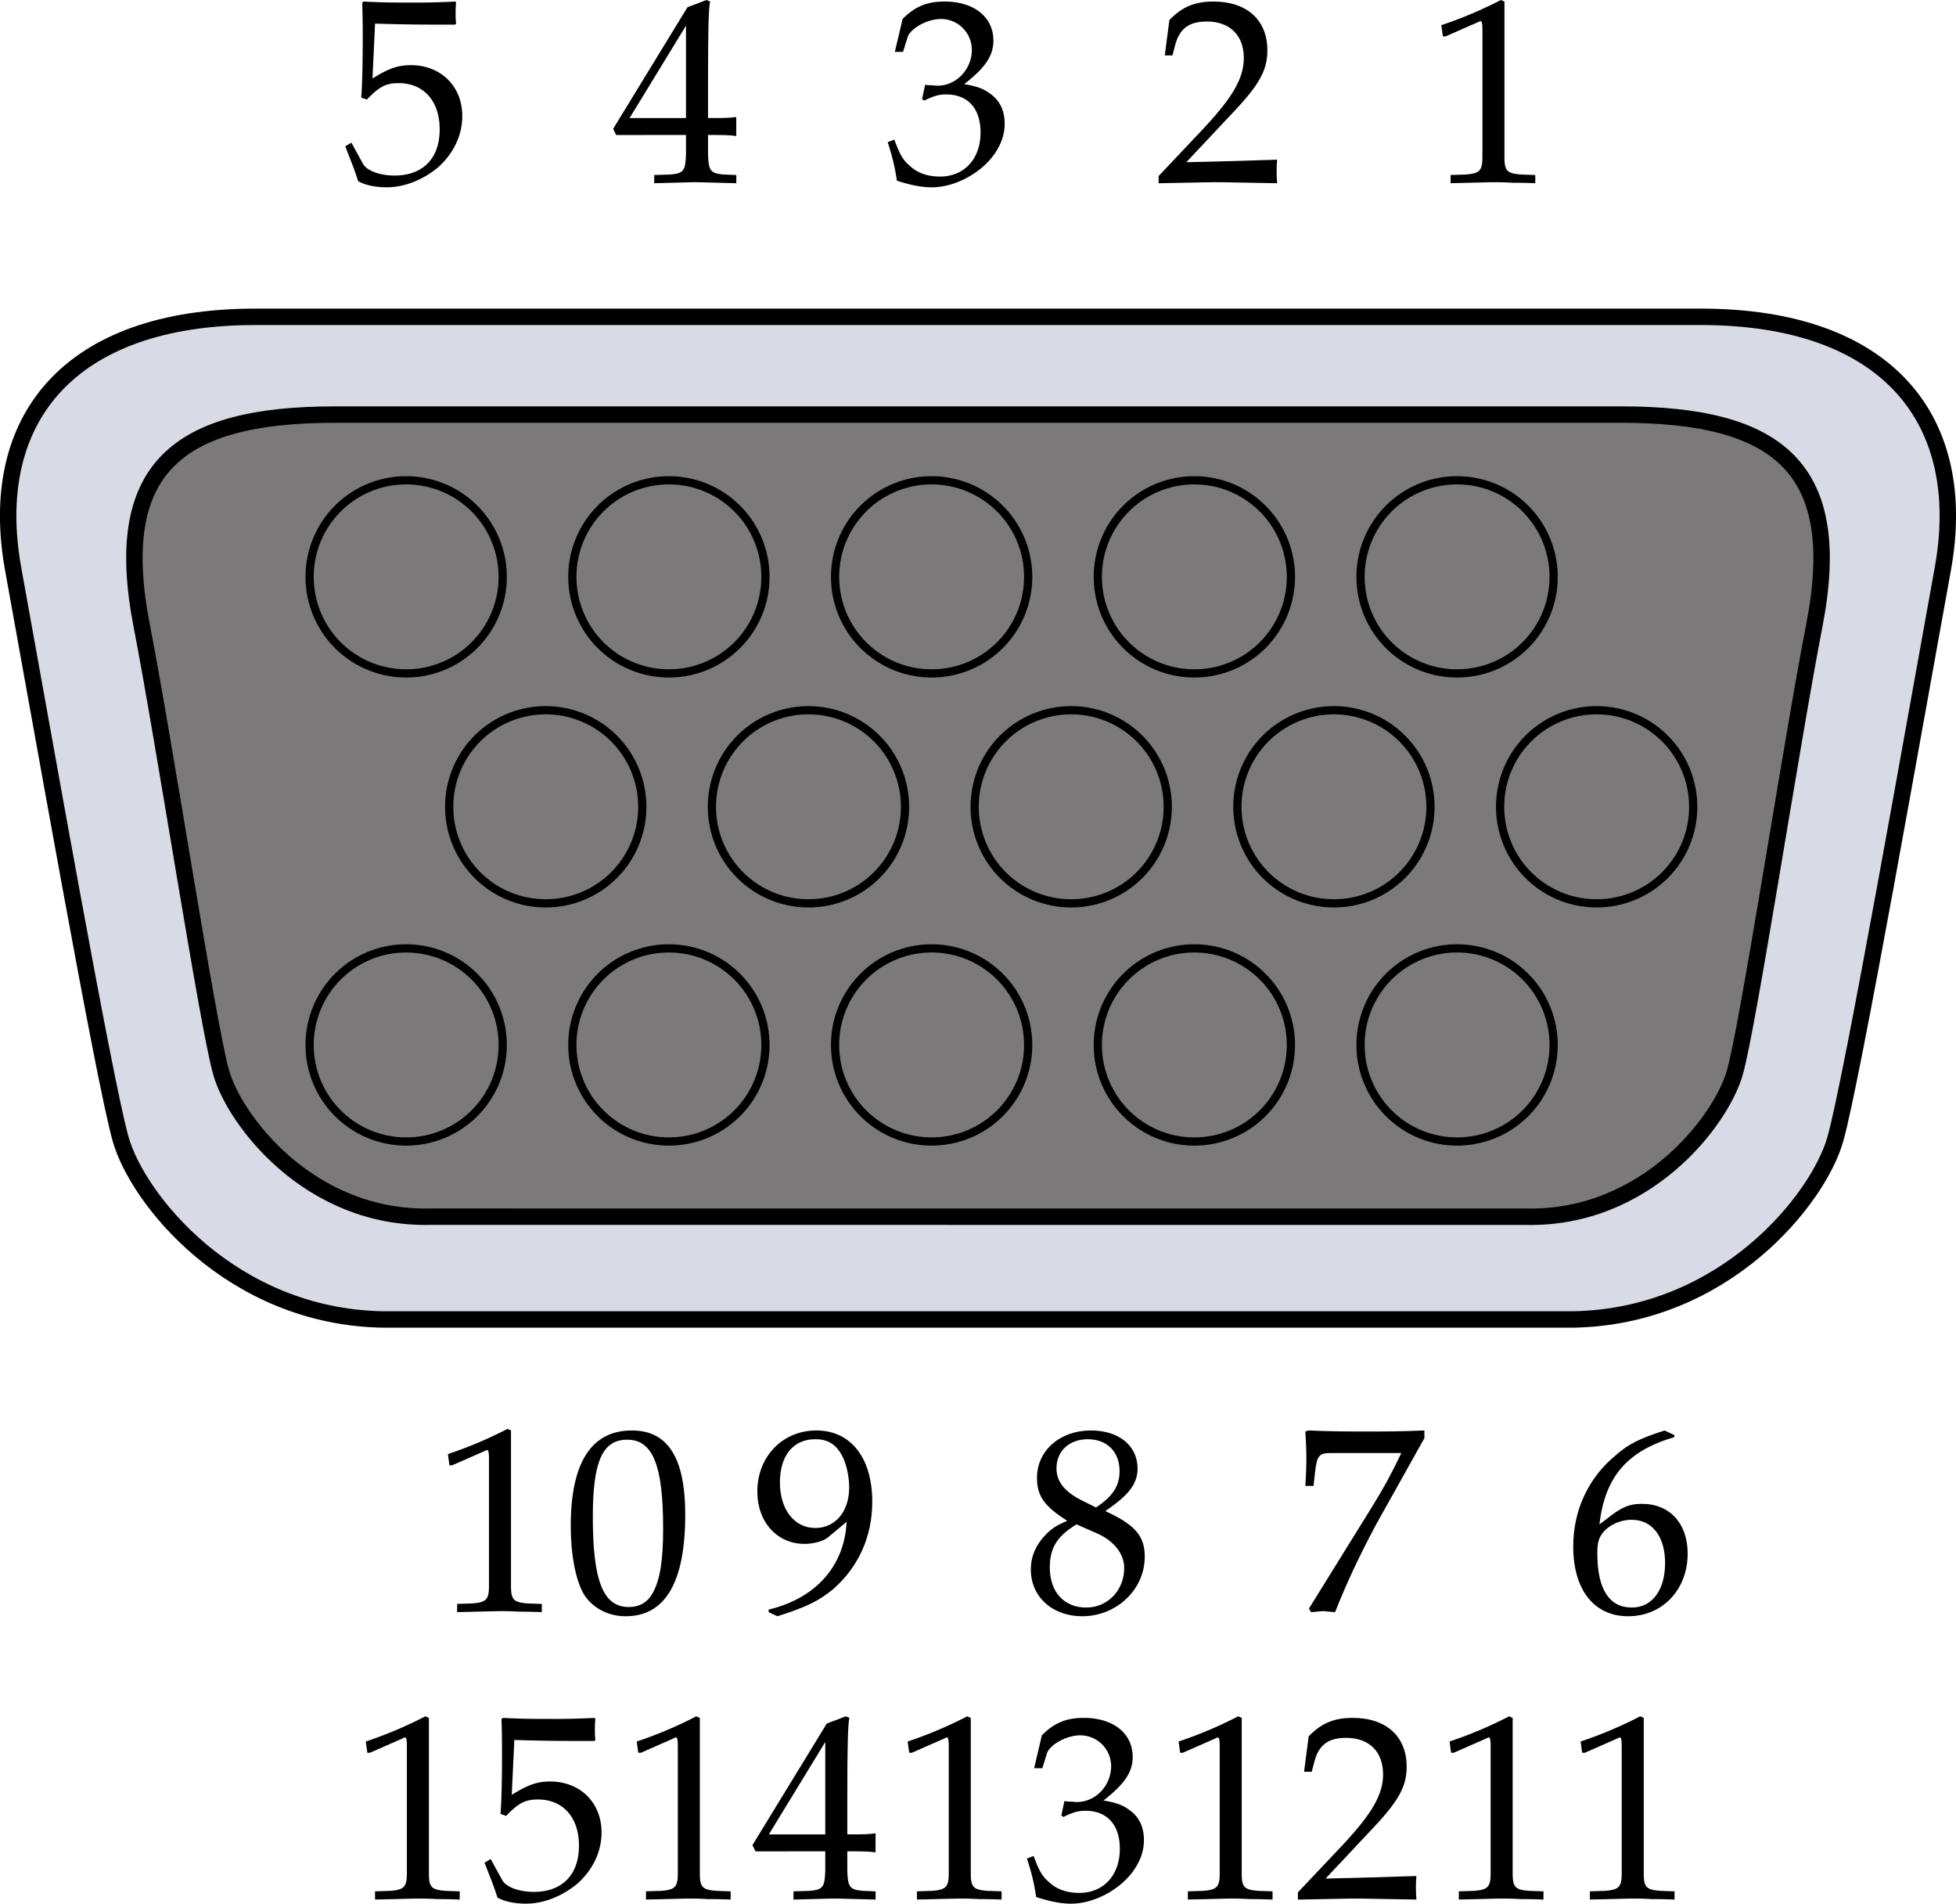 <svg xmlns="http://www.w3.org/2000/svg" xmlns:xlink="http://www.w3.org/1999/xlink" width="59.559" height="57.953"><defs><path id="a" d="M.531-4.438H.61l1.032-.453c.015-.015.015-.015.03-.015.048 0 .063.078.063.265v3.875c0 .422-.093.5-.515.532L.766-.22v.25C1.469.016 1.906 0 2.078 0c.11 0 .297 0 .563.016.109 0 .328 0 .703.015v-.25l-.422-.015c-.438-.032-.516-.11-.516-.532V-5.5l-.11-.047a12.6 12.6 0 0 1-1.812.766Zm0 0"/><path id="b" d="M.125-.188v.22C1.109.015 1.563 0 1.906 0c.344 0 .813.016 1.828.031-.015-.172-.015-.25-.015-.36 0-.124 0-.202.015-.358-.921.03-1.28.046-2.765.078l1.453-1.547c.781-.828 1.015-1.266 1.015-1.86 0-.921-.624-1.484-1.64-1.484-.563 0-.953.156-1.344.563L.313-3.86h.234l.094-.36c.14-.468.421-.672.953-.672.703 0 1.125.422 1.125 1.11 0 .61-.328 1.187-1.235 2.156zm0 0"/><path id="d" d="M2.234-1.438v.594c-.015.5-.078.578-.484.61l-.484.015v.25C1.984.016 2.296 0 2.516 0c.234 0 .562.016 1.25.031v-.25L3.39-.234c-.407-.032-.47-.11-.485-.61v-.594c.469 0 .64 0 .86.032v-.578c-.25.03-.391.03-.641.03h-.219v-1.109c0-1.5.016-2.234.063-2.437l-.11-.047-.578.219L.016-1.625l.093.188zm0-.515H.516l1.718-2.813zm0 0"/><path id="e" d="M1.016-4.828c1.015.031 1.453.031 2.437.031l.031-.031c-.015-.14-.015-.203-.015-.328 0-.094 0-.157.015-.313l-.03-.031a23.07 23.07 0 0 1-1.392.031c-.453 0-.812 0-1.39-.031l-.047.031c.016.5.016.86.016 1.125 0 .688-.016 1.438-.047 1.766l.172.062c.375-.39.578-.5.968-.5.766 0 1.25.547 1.25 1.407 0 .89-.515 1.406-1.375 1.406-.437 0-.828-.14-.953-.344l-.36-.656-.187.11C.281-.642.391-.392.5-.032c.219.125.531.187.875.187.547 0 1.11-.234 1.563-.61.468-.421.734-.968.734-1.562 0-.906-.656-1.546-1.563-1.546-.39 0-.671.093-1.171.406zm0 0"/><path id="f" d="M1.047-2.64c.172-1.454.844-2.235 2.281-2.657v-.062L3.031-5.5c-.765.25-1.094.406-1.5.766C.703-4.047.25-3.063.25-1.97.25-.64.89.156 1.922.156c1.047 0 1.812-.812 1.812-1.906 0-.922-.546-1.516-1.39-1.516-.406 0-.64.11-1.11.485zm.984-.141c.625 0 1.016.515 1.016 1.312 0 .828-.39 1.36-1.016 1.36C1.344-.11.984-.672.984-1.75c0-.297.032-.438.125-.578.172-.266.547-.453.922-.453Zm0 0"/><path id="g" d="m.453-.078.063.11C.75.015.828 0 .89 0s.125.016.359.031c.344-.875.734-1.703 1.25-2.672l1.469-2.625V-5.5c-.719.031-1.156.031-1.781.031-.61 0-1 0-1.75-.031l-.094.031c.031.5.031.719.031.844s0 .328-.031.813h.25L.64-4.25c.062-.5.125-.563.5-.563h2.125c-.313.657-.563 1.11-.875 1.61zm0 0"/><path id="h" d="M1.344-2.75c-.328.14-.469.234-.64.406-.298.297-.47.656-.47 1.078C.234-.437.891.156 1.797.156c1.047 0 1.906-.812 1.906-1.812 0-.625-.281-.969-1.203-1.39.719-.485.984-.829.984-1.298 0-.687-.562-1.156-1.421-1.156-.938 0-1.641.61-1.641 1.438 0 .546.203.859.922 1.312zm.922.39c.515.235.812.626.812 1.047 0 .672-.5 1.204-1.156 1.204-.672 0-1.11-.47-1.11-1.22 0-.593.22-.952.813-1.312zM1.78-3.374c-.5-.25-.765-.563-.765-.969 0-.531.39-.89.953-.89.593 0 .968.39.968.968 0 .454-.203.766-.718 1.11zm0 0"/><path id="i" d="M.766.156c.89-.281 1.265-.469 1.703-.828.765-.672 1.187-1.594 1.187-2.656C3.656-4.672 3-5.5 1.953-5.5.922-5.5.156-4.703.156-3.64c0 .937.61 1.593 1.438 1.593.265 0 .578-.078.718-.203l.563-.469C2.812-1.375 1.937-.39.5-.047v.078Zm1.156-5.39c.36 0 .61.14.797.468.14.25.234.641.234 1 0 .735-.422 1.235-1.031 1.235-.64 0-1.078-.563-1.078-1.39 0-.813.406-1.313 1.078-1.313zm0 0"/><path id="j" d="M.531-4.438H.61l1.032-.453c.015-.015.015-.015.03-.015.048 0 .063.078.063.265v3.875c0 .422-.093.5-.515.532L.766-.22v.25C1.469.016 1.906 0 2.078 0c.11 0 .297 0 .563.016.109 0 .328 0 .703.015v-.25l-.422-.015c-.438-.032-.516-.11-.516-.532V-5.5l-.11-.047a12.6 12.6 0 0 1-1.812.766Zm0 0"/><path id="k" d="M2.094-5.5c-1.235 0-1.86.984-1.86 2.906 0 .938.172 1.75.438 2.14.281.392.734.61 1.234.61C3.11.156 3.72-.875 3.72-2.938c0-1.734-.531-2.562-1.625-2.562zm-.14.281c.78 0 1.093.782 1.093 2.703 0 .97-.094 1.563-.313 1.954-.156.296-.406.437-.734.437-.781 0-1.094-.797-1.094-2.75 0-1.688.297-2.344 1.047-2.344zm0 0"/><path id="l" d="M.344-3.969h.25l.14-.453c.094-.266.594-.547 1.016-.547a.94.94 0 0 1 .938.938c0 .593-.47 1.093-1.047 1.093-.047 0-.141-.015-.25-.015-.016 0-.063 0-.125-.016l-.094.438.062.047c.297-.141.438-.188.672-.188.657 0 1.047.422 1.047 1.156 0 .813-.5 1.344-1.234 1.344-.375 0-.703-.11-.938-.344-.203-.171-.297-.359-.453-.78l-.203.077c.156.485.219.766.281 1.172.422.14.766.203 1.063.203.64 0 1.375-.36 1.812-.89.266-.329.406-.672.406-1.047 0-.407-.156-.719-.453-.922-.187-.14-.39-.219-.78-.281.64-.5.89-.86.89-1.329 0-.718-.594-1.187-1.485-1.187-.546 0-.906.156-1.28.531zm0 0"/><path id="c" d="M.344-3.969h.25l.14-.453c.094-.266.594-.547 1.016-.547a.94.94 0 0 1 .938.938c0 .593-.47 1.093-1.047 1.093-.047 0-.141-.015-.25-.015-.016 0-.063 0-.125-.016l-.094.438.062.047c.297-.141.438-.188.672-.188.657 0 1.047.422 1.047 1.156 0 .813-.5 1.344-1.234 1.344-.375 0-.703-.11-.938-.344-.203-.171-.297-.359-.453-.78l-.203.077c.156.485.219.766.281 1.172.422.14.766.203 1.063.203.64 0 1.375-.36 1.812-.89.266-.329.406-.672.406-1.047 0-.407-.156-.719-.453-.922-.187-.14-.39-.219-.78-.281.64-.5.89-.86.89-1.329 0-.718-.594-1.187-1.485-1.187-.546 0-.906.156-1.28.531zm0 0"/></defs><path fill="#d8dbe6" d="M11.654 40.168c-4.613-.082-7.464-3.668-7.98-5.488-.516-1.82-2.438-12.774-3.27-17.34-.832-4.563 1.684-7.695 7.368-7.695h44.015c5.684 0 8.2 3.132 7.367 7.695-.832 4.566-2.753 15.52-3.27 17.34-.515 1.82-3.366 5.406-7.98 5.488h-36.25"/><path fill="none" stroke="#000" stroke-miterlimit="10" stroke-width=".5" d="M11.654 40.168c-4.613-.082-7.464-3.668-7.98-5.488-.516-1.82-2.438-12.774-3.27-17.34-.832-4.563 1.684-7.695 7.368-7.695h44.015c5.684 0 8.2 3.132 7.367 7.695-.832 4.566-2.753 15.52-3.27 17.34-.515 1.82-3.366 5.406-7.98 5.488zm0 0"/><use xlink:href="#a" width="100%" height="100%" x="50.75" y="687" transform="translate(-7.346 -681.453)"/><path fill="#7b7979" d="M46.444 37.04c3.687.089 5.972-2.938 6.382-4.392.414-1.457 1.711-9.957 2.418-13.601.934-4.793-1.078-6.43-5.894-6.426H10.21c-4.817-.004-6.829 1.633-5.895 6.426.707 3.644 2.004 12.144 2.418 13.601.41 1.454 2.695 4.48 6.382 4.391h33.329"/><path fill="none" stroke="#000" stroke-miterlimit="10" stroke-width=".5" d="M46.444 37.04c3.687.089 5.972-2.938 6.382-4.392.414-1.457 1.711-9.957 2.418-13.601.934-4.793-1.078-6.43-5.894-6.426H10.21c-4.817-.004-6.829 1.633-5.895 6.426.707 3.644 2.004 12.144 2.418 13.601.41 1.454 2.695 4.48 6.382 4.391zm0 0"/><use xlink:href="#b" width="100%" height="100%" x="42.5" y="687" transform="translate(-7.346 -681.453)"/><use xlink:href="#c" width="100%" height="100%" x="34.25" y="687" transform="translate(-7.346 -681.453)"/><use xlink:href="#d" width="100%" height="100%" x="26" y="687" transform="translate(-7.346 -681.453)"/><use xlink:href="#e" width="100%" height="100%" x="17.75" y="687" transform="translate(-7.346 -681.453)"/><use xlink:href="#f" width="100%" height="100%" x="55" y="730.5" transform="translate(-7.346 -681.453)"/><use xlink:href="#g" width="100%" height="100%" x="46.75" y="730.5" transform="translate(-7.346 -681.453)"/><use xlink:href="#h" width="100%" height="100%" x="38.5" y="730.5" transform="translate(-7.346 -681.453)"/><use xlink:href="#i" width="100%" height="100%" x="30.25" y="730.5" transform="translate(-7.346 -681.453)"/><g transform="translate(-7.346 -681.453)"><use xlink:href="#j" width="100%" height="100%" x="20.5" y="730.5"/><use xlink:href="#k" width="100%" height="100%" x="24.491" y="730.5"/></g><g transform="translate(-7.346 -681.453)"><use xlink:href="#j" width="100%" height="100%" x="51" y="739.25"/><use xlink:href="#j" width="100%" height="100%" x="54.991" y="739.25"/></g><g transform="translate(-7.346 -681.453)"><use xlink:href="#j" width="100%" height="100%" x="42.75" y="739.25"/><use xlink:href="#b" width="100%" height="100%" x="46.741" y="739.25"/></g><g transform="translate(-7.346 -681.453)"><use xlink:href="#j" width="100%" height="100%" x="34.5" y="739.25"/><use xlink:href="#l" width="100%" height="100%" x="38.491" y="739.25"/></g><g transform="translate(-7.346 -681.453)"><use xlink:href="#j" width="100%" height="100%" x="26.25" y="739.25"/><use xlink:href="#d" width="100%" height="100%" x="30.241" y="739.25"/></g><g transform="translate(-7.346 -681.453)"><use xlink:href="#j" width="100%" height="100%" x="18" y="739.25"/><use xlink:href="#e" width="100%" height="100%" x="21.991" y="739.25"/></g><path fill="none" stroke="#000" stroke-miterlimit="10" stroke-width=".25" d="M12.365 20.5a2.935 2.935 0 0 0 2.942-2.938 2.937 2.937 0 0 0-2.938-2.94 2.935 2.935 0 0 0-2.941 2.937 2.935 2.935 0 0 0 2.937 2.941Zm8 0a2.935 2.935 0 0 0 2.942-2.938 2.937 2.937 0 0 0-2.938-2.94 2.935 2.935 0 0 0-2.941 2.937 2.935 2.935 0 0 0 2.937 2.941zm8 0a2.935 2.935 0 0 0 2.942-2.938 2.937 2.937 0 0 0-2.938-2.94 2.935 2.935 0 0 0-2.941 2.937 2.935 2.935 0 0 0 2.937 2.941zm8 0a2.935 2.935 0 0 0 2.942-2.938 2.937 2.937 0 0 0-2.938-2.94 2.935 2.935 0 0 0-2.941 2.937 2.935 2.935 0 0 0 2.937 2.941zm8 0a2.935 2.935 0 0 0 2.942-2.938 2.937 2.937 0 0 0-2.938-2.94 2.935 2.935 0 0 0-2.941 2.937 2.935 2.935 0 0 0 2.937 2.941zm-27.75 7a2.935 2.935 0 0 0 2.942-2.938 2.937 2.937 0 0 0-2.938-2.94 2.935 2.935 0 0 0-2.941 2.937 2.935 2.935 0 0 0 2.937 2.941zm8 0a2.935 2.935 0 0 0 2.942-2.938 2.937 2.937 0 0 0-2.938-2.94 2.935 2.935 0 0 0-2.941 2.937 2.935 2.935 0 0 0 2.937 2.941zm8 0a2.935 2.935 0 0 0 2.942-2.938 2.937 2.937 0 0 0-2.938-2.94 2.935 2.935 0 0 0-2.941 2.937 2.935 2.935 0 0 0 2.937 2.941zm8 0a2.935 2.935 0 0 0 2.942-2.938 2.937 2.937 0 0 0-2.938-2.94 2.935 2.935 0 0 0-2.941 2.937 2.935 2.935 0 0 0 2.937 2.941zm8 0a2.935 2.935 0 0 0 2.942-2.938 2.937 2.937 0 0 0-2.938-2.94 2.935 2.935 0 0 0-2.941 2.937 2.935 2.935 0 0 0 2.937 2.941zm-36.25 7.25a2.935 2.935 0 0 0 2.942-2.938 2.937 2.937 0 0 0-2.938-2.94 2.935 2.935 0 0 0-2.941 2.937 2.935 2.935 0 0 0 2.937 2.941zm8 0a2.935 2.935 0 0 0 2.942-2.938 2.937 2.937 0 0 0-2.938-2.94 2.935 2.935 0 0 0-2.941 2.937 2.935 2.935 0 0 0 2.937 2.941zm8 0a2.935 2.935 0 0 0 2.942-2.938 2.937 2.937 0 0 0-2.938-2.94 2.935 2.935 0 0 0-2.941 2.937 2.935 2.935 0 0 0 2.937 2.941zm8 0a2.935 2.935 0 0 0 2.942-2.938 2.937 2.937 0 0 0-2.938-2.94 2.935 2.935 0 0 0-2.941 2.937 2.935 2.935 0 0 0 2.937 2.941zm8 0a2.935 2.935 0 0 0 2.942-2.938 2.937 2.937 0 0 0-2.938-2.94 2.935 2.935 0 0 0-2.941 2.937 2.935 2.935 0 0 0 2.937 2.941zm0 0"/></svg>
